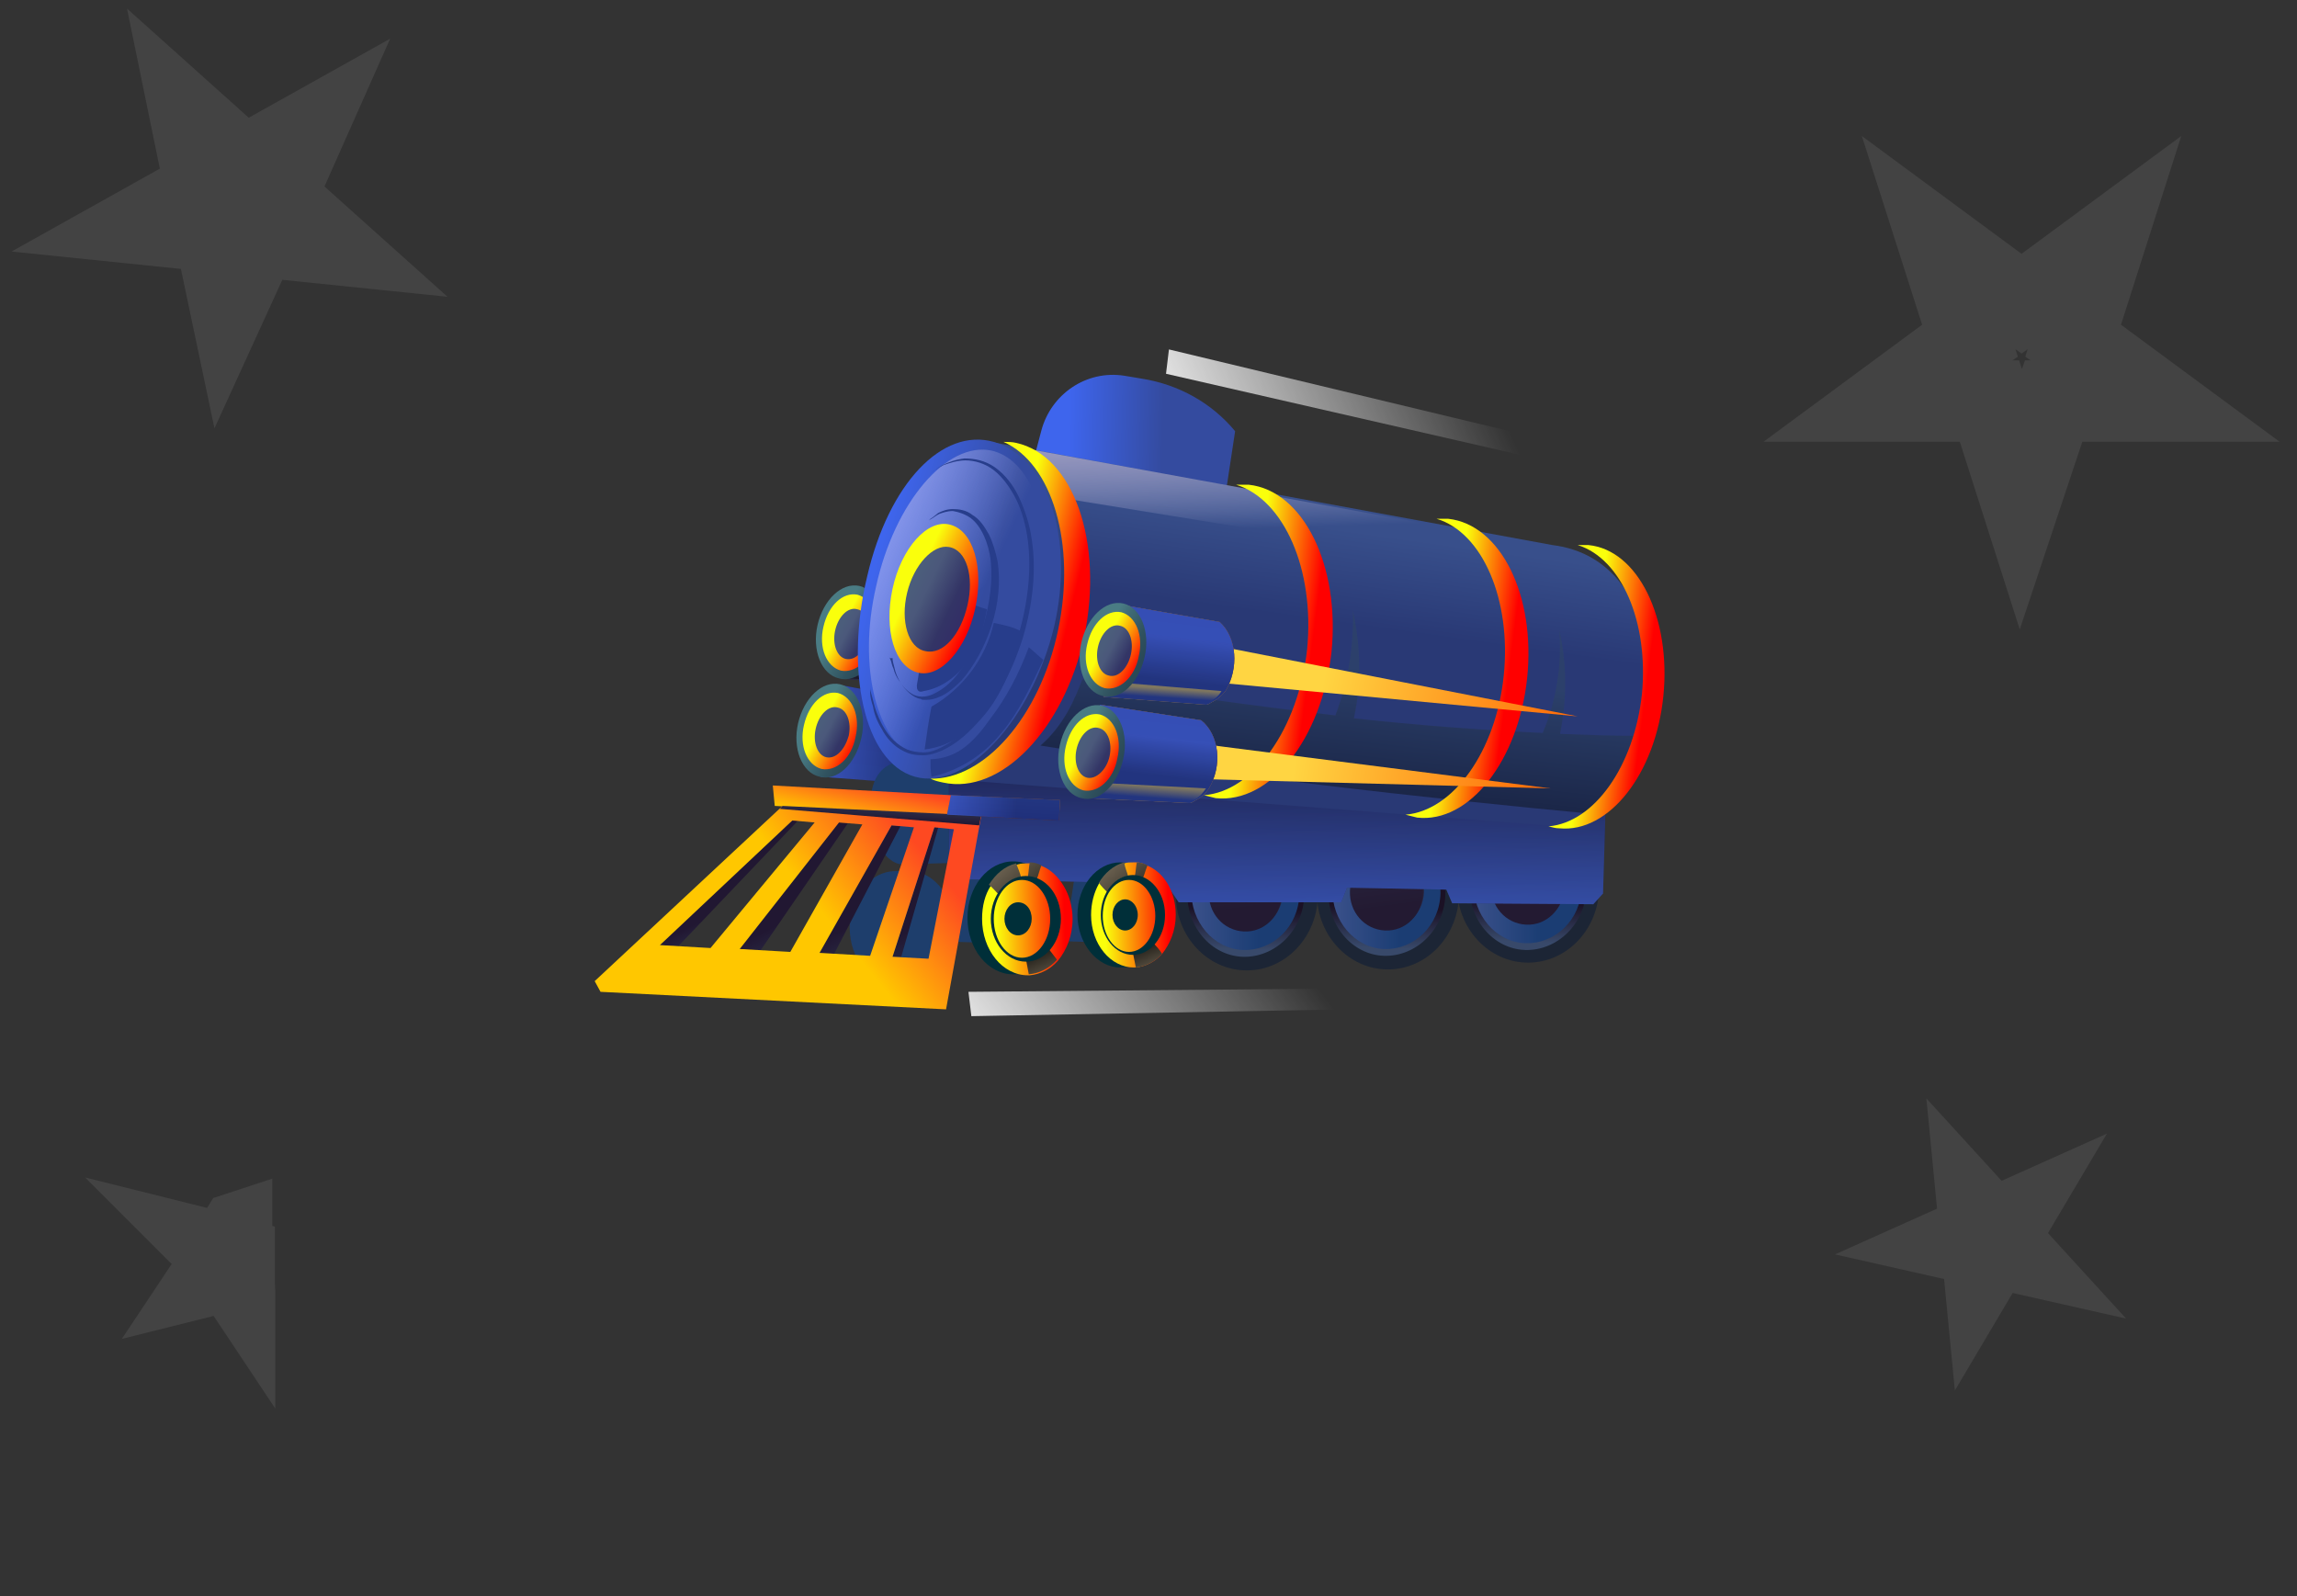 <svg xmlns="http://www.w3.org/2000/svg" xmlns:xlink="http://www.w3.org/1999/xlink" version="1.1" id="Слой_1" x="0px" y="0px" viewBox="0 0 236 164" style="enable-background:new 0 0 236 164;" xml:space="preserve">
<rect x="0" y="0" width="236" height="164" fill="#333333" stroke="none"/>
<style type="text/css">
	.st0{clip-path:url(#SVGID_00000130628051939441849810000010791200055895058872_);}
	.st1{opacity:0.9;}
	.st2{fill:#1A2435;}
	.st3{fill:url(#SVGID_00000136412580338394080770000015305645961117276560_);}
	.st4{fill:url(#SVGID_00000016777806810153273660000009760241537379289507_);}
	.st5{fill:url(#SVGID_00000065760822597102055420000008181072950709763760_);}
	.st6{fill:url(#SVGID_00000172435018311917969270000005453555659637921466_);}
	.st7{fill:url(#SVGID_00000038393330143318993060000011151352191424077729_);}
	.st8{fill:url(#SVGID_00000018205666130792604260000009245704263496197514_);}
	.st9{fill:url(#SVGID_00000052070980637544818990000004942660363838146724_);}
	.st10{fill:url(#SVGID_00000081613949454984034100000008683034481233193122_);}
	.st11{fill:url(#SVGID_00000034778695044311031710000016545755125410666912_);}
	.st12{fill:url(#SVGID_00000135681975986519484000000010516175955133609109_);}
	.st13{fill:url(#SVGID_00000023991333730512270150000000540399630876832648_);}
	.st14{fill:url(#SVGID_00000172437447506572780510000004668215172509208723_);}
	.st15{clip-path:url(#SVGID_00000111897138319187746530000008513536244257380789_);}
	.st16{opacity:8.000000e-02;fill:none;stroke:#FFFFFF;stroke-width:11.143;enable-background:new    ;}
	.st17{opacity:8.000000e-02;fill:none;stroke:#FFFFFF;stroke-width:6.964;enable-background:new    ;}
	.st18{opacity:8.000000e-02;fill:none;stroke:#FFFFFF;stroke-width:5.571;enable-background:new    ;}
	.st19{opacity:8.000000e-02;fill:none;stroke:#FFFFFF;stroke-width:8.357;enable-background:new    ;}
	.st20{fill:url(#SVGID_00000183928412704922521960000002678087215992833934_);}
	.st21{fill:url(#SVGID_00000079453614620773554080000004357204543549471367_);fill-opacity:0.7;}
	.st22{fill:url(#SVGID_00000134225628758052773440000001108445167930660785_);}
	.st23{fill:url(#SVGID_00000024712947811546181770000014500492859067404161_);fill-opacity:0.7;}
	
		.st24{opacity:0.5;fill:url(#SVGID_00000072961781351933823520000006399673067148658871_);fill-opacity:0.7;enable-background:new    ;}
	.st25{fill:#1E3E6C;}
	.st26{fill:url(#SVGID_00000104694702152486727350000006271317946863393163_);}
	.st27{fill:url(#SVGID_00000042008874643952571660000001535058051864575624_);}
	.st28{fill:url(#SVGID_00000021079587638364120850000007205121626315518601_);fill-opacity:0.9;}
	.st29{fill:url(#SVGID_00000163758254860523422330000002480569440172357039_);}
	.st30{fill:url(#SVGID_00000074430650468765116880000008779547805233191078_);}
	.st31{fill:url(#SVGID_00000114036708714590825210000016882078608325433776_);fill-opacity:0.9;}
	.st32{fill-rule:evenodd;clip-rule:evenodd;fill:url(#SVGID_00000071558233255320224200000010025124334742352546_);}
	
		.st33{fill-rule:evenodd;clip-rule:evenodd;fill:url(#SVGID_00000085211665120926015290000006261769070530000287_);fill-opacity:0.6;}
	.st34{fill:url(#SVGID_00000005968614147735440170000018405809366811911079_);}
	.st35{fill:url(#SVGID_00000139984839654587154660000014629887064167077520_);}
	.st36{opacity:0.7;fill:url(#SVGID_00000048474524956636148490000010497796667394369466_);enable-background:new    ;}
	.st37{opacity:0.5;fill:url(#SVGID_00000088844103278215222750000013946068720634162343_);enable-background:new    ;}
	.st38{fill:url(#SVGID_00000004530805751665101800000008951774101470104712_);}
	.st39{fill:url(#SVGID_00000076584715622902122910000002376867013608550299_);}
	.st40{fill:#273D8B;}
	.st41{fill:url(#SVGID_00000008855206504313857570000002837327922529021884_);}
	.st42{fill:url(#SVGID_00000049209137356152797040000003264995286792581286_);}
	.st43{fill:url(#SVGID_00000077299949398562855820000005584038306631077541_);}
	.st44{fill:#002F39;}
	.st45{fill:url(#SVGID_00000044164837594923837680000007890583298647598734_);}
	.st46{fill:url(#SVGID_00000057850227694269061520000001910318760082413498_);}
	.st47{fill:url(#SVGID_00000101081926431622078470000016423251284330798771_);}
	.st48{fill:url(#SVGID_00000004543354781232809680000013298672928179274631_);}
	.st49{fill:url(#SVGID_00000056402951863462456620000012753061538480684733_);}
	.st50{fill:url(#SVGID_00000029028028108225653240000004133927579399695768_);}
	.st51{fill:url(#SVGID_00000060028845233820015530000016902508874947599243_);}
	.st52{fill:url(#SVGID_00000010274112426376965350000012219239427617207963_);}
	.st53{fill:url(#SVGID_00000049937884879906886470000014103913082409906072_);}
	.st54{fill:url(#SVGID_00000127033859496512015110000006400176557982625197_);}
	.st55{fill:url(#SVGID_00000017478906466963166810000007916481096575491979_);}
	.st56{fill:url(#SVGID_00000029016527278287609160000004016126327623617946_);}
	.st57{fill:url(#SVGID_00000165227783595482982610000012000011289472263303_);}
	.st58{fill:url(#SVGID_00000156576360675362209920000013795946137173684640_);}
	.st59{fill:url(#SVGID_00000083052850256466863750000000130111995668845703_);}
	.st60{fill:url(#SVGID_00000150073583299843382960000004193760961875302839_);}
	.st61{fill:url(#SVGID_00000052063701846734117240000006851695639604949129_);fill-opacity:0.7;}
	.st62{fill:url(#SVGID_00000116233001179514183960000008667036033270149532_);fill-opacity:0.7;}
	.st63{fill:url(#SVGID_00000168824658966061064690000008064489732501230725_);}
	.st64{fill:url(#SVGID_00000060020389951422971990000012092547282877584777_);}
	.st65{fill:url(#SVGID_00000015322670376369026650000010563780211215671212_);fill-opacity:0.7;}
	.st66{fill:url(#SVGID_00000053533817220873991700000016072747671857896841_);fill-opacity:0.7;}
	.st67{fill:url(#SVGID_00000074435532776350472420000004349677267152879283_);}
	.st68{fill:url(#SVGID_00000174564845599825085030000001041928251563787182_);}
	.st69{fill:url(#SVGID_00000156545329147479342580000016982951354612046246_);}
	.st70{fill:url(#SVGID_00000163033660160502755120000015656050384185012411_);}
	.st71{fill:url(#SVGID_00000129890366569586596080000015545601776283620799_);}
	.st72{fill:url(#SVGID_00000053526462338117506580000002437942637137414587_);}
	.st73{fill:url(#SVGID_00000147907442101907841840000004931759933693521083_);}
	.st74{fill:url(#SVGID_00000127725630493512498920000009548108231892335748_);}
	.st75{fill:url(#SVGID_00000139290814510712849340000000982505939516719014_);}
	.st76{fill:url(#SVGID_00000151527900455014891140000016619715110918581180_);fill-opacity:0.7;}
	.st77{fill:none;}
	.st78{fill:url(#SVGID_00000031927169557826170710000004700845534914703012_);}
	.st79{fill:url(#SVGID_00000044890087673545806870000015474354853377363095_);fill-opacity:0.9;}
	.st80{fill:url(#SVGID_00000058557445494361678400000014034224126990745496_);}
	.st81{fill:url(#SVGID_00000108997086266647362490000017146858741218733241_);}
	.st82{fill:url(#SVGID_00000044900597046582564830000005655067639307729072_);fill-opacity:0.9;}
	.st83{fill:url(#SVGID_00000006703441076846840120000010884353310063425180_);}
	.st84{fill:url(#SVGID_00000127748947046201168020000001915219434686604469_);}
	.st85{fill:url(#SVGID_00000077293248716260912770000013733643976665252777_);fill-opacity:0.9;}
</style>
<g>
	<g>
		<g>
			<defs>
				<path id="SVGID_1_" d="M6.8,0h222.4c3.3,0,6,2.7,6,6v152c0,3.3-2.7,6-6,6H6.8c-3.3,0-6-2.7-6-6V6C0.8,2.7,3.5,0,6.8,0z"/>
			</defs>
			<clipPath id="SVGID_00000029725988284464757150000010257866879679958443_">
				<use xlink:href="#SVGID_1_" style="overflow:visible;"/>
			</clipPath>
			<g style="clip-path:url(#SVGID_00000029725988284464757150000010257866879679958443_);">
				<g class="st1">
					<ellipse class="st2" cx="157" cy="91.1" rx="7.3" ry="7.8"/>
					
						<ellipse transform="matrix(4.167468e-02 -0.999 0.999 4.167468e-02 59.456 244.09)" class="st2" cx="157" cy="91.1" rx="7.6" ry="7"/>
					
						<ellipse transform="matrix(4.166984e-02 -0.999 0.999 4.166984e-02 59.556 244.009)" class="st2" cx="157" cy="91" rx="6.5" ry="6"/>
					
						<linearGradient id="SVGID_00000110434048775624534920000010017404161623834517_" gradientUnits="userSpaceOnUse" x1="538.211" y1="-6788.583" x2="538.211" y2="-6775.565" gradientTransform="matrix(0.999 4.166657e-02 4.166657e-02 -0.999 -98.136 -6707.455)">
						<stop offset="0" style="stop-color:#384B70"/>
						<stop offset="0.323" style="stop-color:#180D23"/>
					</linearGradient>
					<path style="fill:url(#SVGID_00000110434048775624534920000010017404161623834517_);" d="M157.3,84.5c3.3,0.1,5.9,3.2,5.7,6.8       c-0.1,3.6-3,6.4-6.3,6.3s-5.9-3.2-5.7-6.8C151.2,87.1,154,84.3,157.3,84.5z"/>
					
						<linearGradient id="SVGID_00000074399666397049199020000006990332013388083083_" gradientUnits="userSpaceOnUse" x1="151.385" y1="-3730.446" x2="162.491" y2="-3730.446" gradientTransform="matrix(1 0 0 -1 0 -3639.496)">
						<stop offset="0" style="stop-color:#3B5494"/>
						<stop offset="0.625" style="stop-color:#183E7A"/>
					</linearGradient>
					<path style="fill:url(#SVGID_00000074399666397049199020000006990332013388083083_);" d="M162.5,91.2c-0.1,3.3-2.7,5.8-5.8,5.7       c-3-0.1-5.4-2.9-5.3-6.2c0.1-3.3,2.7-5.8,5.7-5.7C160.3,85.2,162.6,88,162.5,91.2L162.5,91.2z"/>
					
						<linearGradient id="SVGID_00000117659937517379762220000002623242458866710162_" gradientUnits="userSpaceOnUse" x1="537.2" y1="-6780.815" x2="542.123" y2="-6786.725" gradientTransform="matrix(0.999 4.166657e-02 4.166657e-02 -0.999 -98.134 -6707.455)">
						<stop offset="0" style="stop-color:#211732"/>
						<stop offset="1" style="stop-color:#2A2A45"/>
					</linearGradient>
					<path style="fill:url(#SVGID_00000117659937517379762220000002623242458866710162_);" d="M157.2,87c2.1,0.1,3.7,1.9,3.6,4.1       s-1.9,3.9-3.9,3.8c-2.1-0.1-3.7-1.9-3.6-4.1C153.3,88.7,155.1,87,157.2,87L157.2,87z"/>
					
						<linearGradient id="SVGID_00000166664835422694987620000000861904989409714857_" gradientUnits="userSpaceOnUse" x1="157.153" y1="-3732.07" x2="156.162" y2="-3724.627" gradientTransform="matrix(1 0 0 -1 0 -3639.496)">
						<stop offset="0" style="stop-color:#211732"/>
						<stop offset="1" style="stop-color:#2A2A45"/>
					</linearGradient>
					<path style="fill:url(#SVGID_00000166664835422694987620000000861904989409714857_);" d="M160.7,91.2c-0.1,2.2-1.8,3.9-3.9,3.8       s-3.7-1.9-3.6-4.1c0.1-2.2,1.8-3.9,3.9-3.8C159.2,87.2,160.8,89,160.7,91.2L160.7,91.2z"/>
				</g>
				<g class="st1">
					<ellipse class="st2" cx="142.6" cy="91.8" rx="7.3" ry="7.8"/>
					
						<ellipse transform="matrix(4.167468e-02 -0.999 0.999 4.167468e-02 45.009 230.333)" class="st2" cx="142.6" cy="91.7" rx="7.6" ry="7"/>
					
						<ellipse transform="matrix(4.166984e-02 -0.999 0.999 4.166984e-02 45.109 230.251)" class="st2" cx="142.6" cy="91.6" rx="6.5" ry="6"/>
					
						<linearGradient id="SVGID_00000119840738358338749800000008146416679662832788_" gradientUnits="userSpaceOnUse" x1="523.748" y1="-6789.808" x2="523.748" y2="-6776.789" gradientTransform="matrix(0.999 4.166657e-02 4.166657e-02 -0.999 -98.136 -6707.455)">
						<stop offset="0" style="stop-color:#384B70"/>
						<stop offset="0.323" style="stop-color:#180D23"/>
					</linearGradient>
					<path style="fill:url(#SVGID_00000119840738358338749800000008146416679662832788_);" d="M142.8,85.1c3.3,0.1,5.9,3.2,5.7,6.8       c-0.1,3.6-3,6.4-6.3,6.3s-5.9-3.2-5.7-6.8C136.7,87.7,139.5,84.9,142.8,85.1z"/>
					
						<linearGradient id="SVGID_00000090979613549634909170000013843027000265457069_" gradientUnits="userSpaceOnUse" x1="136.912" y1="-3731.046" x2="148.019" y2="-3731.046" gradientTransform="matrix(1 0 0 -1 0 -3639.496)">
						<stop offset="0" style="stop-color:#3B5494"/>
						<stop offset="0.625" style="stop-color:#183E7A"/>
					</linearGradient>
					<path style="fill:url(#SVGID_00000090979613549634909170000013843027000265457069_);" d="M148,91.8c-0.1,3.3-2.7,5.8-5.8,5.7       c-3-0.1-5.4-2.9-5.3-6.2c0.1-3.3,2.7-5.8,5.7-5.7C145.8,85.8,148.1,88.6,148,91.8L148,91.8z"/>
					
						<linearGradient id="SVGID_00000056386796462555404100000000964931931283588497_" gradientUnits="userSpaceOnUse" x1="522.759" y1="-6782.044" x2="527.682" y2="-6787.956" gradientTransform="matrix(0.999 4.166657e-02 4.166657e-02 -0.999 -98.134 -6707.455)">
						<stop offset="0" style="stop-color:#211732"/>
						<stop offset="1" style="stop-color:#2A2A45"/>
					</linearGradient>
					<path style="fill:url(#SVGID_00000056386796462555404100000000964931931283588497_);" d="M142.7,87.6c2.1,0.1,3.7,1.9,3.6,4.1       s-1.9,3.9-3.9,3.8c-2.1-0.1-3.7-1.9-3.6-4.1C138.8,89.3,140.6,87.6,142.7,87.6L142.7,87.6z"/>
					
						<linearGradient id="SVGID_00000124141733126883963030000002724418099445349779_" gradientUnits="userSpaceOnUse" x1="142.656" y1="-3732.695" x2="141.665" y2="-3725.252" gradientTransform="matrix(1 0 0 -1 0 -3639.496)">
						<stop offset="0" style="stop-color:#211732"/>
						<stop offset="1" style="stop-color:#2A2A45"/>
					</linearGradient>
					<path style="fill:url(#SVGID_00000124141733126883963030000002724418099445349779_);" d="M146.2,91.8c-0.1,2.2-1.8,3.9-3.9,3.8       s-3.7-1.9-3.6-4.1c0.1-2.2,1.8-3.9,3.9-3.8C144.7,87.8,146.3,89.6,146.2,91.8L146.2,91.8z"/>
				</g>
				<g class="st1">
					<ellipse class="st2" cx="128.1" cy="91.9" rx="7.3" ry="7.8"/>
					
						<ellipse transform="matrix(4.167620e-02 -0.999 0.999 4.167620e-02 30.953 215.918)" class="st2" cx="128" cy="91.8" rx="7.6" ry="7"/>
					
						<ellipse transform="matrix(4.166984e-02 -0.999 0.999 4.166984e-02 31.053 215.837)" class="st2" cx="128" cy="91.7" rx="6.5" ry="6"/>
					
						<linearGradient id="SVGID_00000097477114151554464050000012471812047407018912_" gradientUnits="userSpaceOnUse" x1="509.264" y1="-6790.544" x2="509.264" y2="-6777.525" gradientTransform="matrix(0.999 4.166657e-02 4.166657e-02 -0.999 -98.136 -6707.455)">
						<stop offset="0" style="stop-color:#384B70"/>
						<stop offset="0.323" style="stop-color:#180D23"/>
					</linearGradient>
					<path style="fill:url(#SVGID_00000097477114151554464050000012471812047407018912_);" d="M128.3,85.2c3.3,0.1,5.9,3.2,5.7,6.8       c-0.1,3.6-3,6.4-6.3,6.3s-5.9-3.2-5.7-6.8C122.2,87.8,125,85,128.3,85.2z"/>
					
						<linearGradient id="SVGID_00000170980590876937321180000017740119786708467074_" gradientUnits="userSpaceOnUse" x1="122.397" y1="-3731.146" x2="133.503" y2="-3731.146" gradientTransform="matrix(1 0 0 -1 0 -3639.496)">
						<stop offset="0" style="stop-color:#3B5494"/>
						<stop offset="0.625" style="stop-color:#183E7A"/>
					</linearGradient>
					<path style="fill:url(#SVGID_00000170980590876937321180000017740119786708467074_);" d="M133.5,91.9c-0.1,3.3-2.7,5.8-5.8,5.7       c-3-0.1-5.4-2.9-5.3-6.2s2.7-5.8,5.7-5.7C131.3,85.9,133.6,88.7,133.5,91.9L133.5,91.9z"/>
					
						<linearGradient id="SVGID_00000158724523392598359770000007049337219816649635_" gradientUnits="userSpaceOnUse" x1="508.287" y1="-6782.763" x2="513.21" y2="-6788.674" gradientTransform="matrix(0.999 4.166657e-02 4.166657e-02 -0.999 -98.134 -6707.455)">
						<stop offset="0" style="stop-color:#211732"/>
						<stop offset="1" style="stop-color:#2A2A45"/>
					</linearGradient>
					<path style="fill:url(#SVGID_00000158724523392598359770000007049337219816649635_);" d="M128.2,87.7c2.1,0.1,3.7,1.9,3.6,4.1       s-1.9,3.9-3.9,3.8c-2.1-0.1-3.7-1.9-3.6-4.1C124.3,89.4,126.1,87.7,128.2,87.7L128.2,87.7z"/>
					
						<linearGradient id="SVGID_00000086688288009604633700000012428794589091876511_" gradientUnits="userSpaceOnUse" x1="128.16" y1="-3732.825" x2="127.169" y2="-3725.382" gradientTransform="matrix(1 0 0 -1 0 -3639.496)">
						<stop offset="0" style="stop-color:#211732"/>
						<stop offset="1" style="stop-color:#2A2A45"/>
					</linearGradient>
					<path style="fill:url(#SVGID_00000086688288009604633700000012428794589091876511_);" d="M131.7,91.9c-0.1,2.2-1.8,3.9-3.9,3.8       s-3.7-1.9-3.6-4.1s1.8-3.9,3.9-3.8C130.2,87.9,131.8,89.7,131.7,91.9L131.7,91.9z"/>
				</g>
				<g>
					<g>
						<g>
							<defs>
								<rect id="SVGID_00000144319048066088241180000016484827694036129694_" x="0.8" y="0" width="234" height="164.8"/>
							</defs>
							<clipPath id="SVGID_00000012431145952289914590000015325928309237261998_">
								<use xlink:href="#SVGID_00000144319048066088241180000016484827694036129694_" style="overflow:visible;"/>
							</clipPath>
							<g style="clip-path:url(#SVGID_00000012431145952289914590000015325928309237261998_);">
								<path class="st16" d="M21.9,16.3l2.9,2.6l3.4-1.9l-1.6,3.6l2.9,2.6l-3.9-0.4L24,26.3l-0.8-3.8l-3.9-0.4l3.4-1.9L21.9,16.3z"/>
								<path class="st17" d="M24.5,125.9v0.4l0.1,2.4l2.4,0.6l0.4,0.1l-0.4,0.1l-2.3,0.9l0.1,2.4v0.4l-0.2-0.3l-1.5-1.9l-2.3,0.9          l-0.4,0.1l0.2-0.3l1.3-2.1l-1.5-1.9l-0.3-0.3l0.4,0.1l2.4,0.6l1.3-2.1L24.5,125.9z"/>
								<path class="st18" d="M210.4,130.8l-3.1-0.7l-1.9-0.4l-1,1.7l-1.6,2.7l-0.3-3.1l-0.2-1.9l-1.9-0.4l-3.1-0.7l2.9-1.3l1.8-0.8          l-0.2-1.9l-0.3-3.1l2.1,2.3l1.3,1.5l1.8-0.8l2.9-1.3l-1.6,2.7l-1,1.7l1.3,1.5L210.4,130.8z"/>
								<path class="st19" d="M207.6,51.2l-2.3-7.2l-0.9-2.8h-2.9h-7.6l6.1-4.5l2.4-1.7l-0.9-2.8l-2.3-7.2l6.1,4.5l2.4,1.7l2.4-1.7          l6.1-4.5l-2.3,7.2L213,35l2.4,1.7l6.1,4.5h-7.6H211l-1,2.8L207.6,51.2z"/>
							</g>
						</g>
					</g>
				</g>
				
					<linearGradient id="SVGID_00000040565042195855904370000012400264227794558095_" gradientUnits="userSpaceOnUse" x1="91.923" y1="-3710.542" x2="90.719" y2="-3720.139" gradientTransform="matrix(1 0 0 -1 0 -3639.496)">
					<stop offset="0" style="stop-color:#211732"/>
					<stop offset="1" style="stop-color:#2A2A45"/>
				</linearGradient>
				<path style="fill:url(#SVGID_00000040565042195855904370000012400264227794558095_);" d="M96.2,72.2l-10.3-1.9l-1.6,9.5      l10.5,0.8c0.2,0,0.3-0.1,0.5-0.2c0.6-0.3,1.1-0.7,1.5-1.2C98.3,77,98.1,73.7,96.2,72.2z"/>
				
					<linearGradient id="SVGID_00000057143615824492192190000003042737679899294620_" gradientUnits="userSpaceOnUse" x1="85.266" y1="-3714.567" x2="97.228" y2="-3716.068" gradientTransform="matrix(1 0 0 -1 0 -3639.496)">
					<stop offset="0" style="stop-color:#3E65ED"/>
					<stop offset="0.625" style="stop-color:#203B9A"/>
				</linearGradient>
				<path style="fill:url(#SVGID_00000057143615824492192190000003042737679899294620_);fill-opacity:0.7;" d="M96.2,72.2l-10.3-1.9      l-1.6,9.5l10.5,0.8c0.2,0,0.3-0.1,0.5-0.2c0.6-0.3,1.1-0.7,1.5-1.2C98.3,77,98.1,73.7,96.2,72.2z"/>
				
					<linearGradient id="SVGID_00000085972075799423502180000007348313170691428543_" gradientUnits="userSpaceOnUse" x1="94.689" y1="-3700.547" x2="93.485" y2="-3710.144" gradientTransform="matrix(1 0 0 -1 0 -3639.496)">
					<stop offset="0" style="stop-color:#211732"/>
					<stop offset="1" style="stop-color:#2A2A45"/>
				</linearGradient>
				<path style="fill:url(#SVGID_00000085972075799423502180000007348313170691428543_);" d="M99,62.2l-10.3-1.9l-1.6,9.5l10.5,0.8      c0.2,0,0.3-0.1,0.5-0.2c0.6-0.3,1.1-0.7,1.5-1.2C101,67,100.8,63.7,99,62.2L99,62.2z"/>
				
					<linearGradient id="SVGID_00000102545551543779596350000000699583843278464171_" gradientUnits="userSpaceOnUse" x1="95.625" y1="-3703.028" x2="94.401" y2="-3707.381" gradientTransform="matrix(1 0 0 -1 0 -3639.496)">
					<stop offset="0" style="stop-color:#FFD233"/>
					<stop offset="0.651" style="stop-color:#000000"/>
				</linearGradient>
				<path style="fill:url(#SVGID_00000102545551543779596350000000699583843278464171_);fill-opacity:0.7;" d="M91.6,67      c0.7-1.9,0.5-4.1-0.5-5.8c0.4,0.4,0.8,0.9,0.9,1.5l6.7,1.2c0.1-0.4,0-0.8-0.2-1.2c0.7,1,1.1,2.2,1.2,3.4s-0.2,2.5-0.8,3.5      c0.5-1.2,0.6-2.6,0.5-3.9l-7-1.2C92.4,65.3,92,66.3,91.6,67z"/>
				
					<linearGradient id="SVGID_00000085214517010152918060000002202521027445143981_" gradientUnits="userSpaceOnUse" x1="93.325" y1="-3708.474" x2="93.136" y2="-3709.669" gradientTransform="matrix(1 0 0 -1 0 -3639.496)">
					<stop offset="0" style="stop-color:#FFD233"/>
					<stop offset="0.651" style="stop-color:#000000"/>
				</linearGradient>
				
					<path style="opacity:0.5;fill:url(#SVGID_00000085214517010152918060000002202521027445143981_);fill-opacity:0.7;enable-background:new    ;" d="      M99.2,69.2c0.1,0-9.6-0.8-9.6-0.8c-0.5,0.6-1.3,1.1-2.3,1.3l10.3,0.7C98.4,70.2,98.9,69.8,99.2,69.2z"/>
				<path class="st25" d="M105.9,80c-0.3-0.6-0.8-1.2-1.5-1.5c-0.2-0.1-0.3-0.2-0.5-0.2H92.4c-0.7,0-2.6,0.6-2.9,3.4v0.9      c-0.3,0.3-0.6,0.5-0.9,0.8c0.3,0.4,0.6,0.8,0.9,1.1l0.1,0.1c0.6,3.6,2.6,4.3,3.2,4.2l10.7-0.3C105.7,87,107.2,82.7,105.9,80z"/>
				<path class="st25" d="M94.9,89.8c-0.4-0.2-0.8-0.3-1.2-0.3c-0.1,0-0.2,0-0.3,0c-0.2,0-1.1,0-1.4,0c-2.6,0-4.7,2.6-4.7,5.8      s2.1,5.8,4.7,5.8h1.4h0.2c1.1-0.1,2.1-0.6,2.9-1.5c0.9-1.1,1.5-2.6,1.5-4.3C98,92.7,96.7,90.6,94.9,89.8z"/>
				<g>
					
						<linearGradient id="SVGID_00000147216173008686308880000006984059580300676785_" gradientUnits="userSpaceOnUse" x1="-562.08" y1="1121.995" x2="-558.294" y2="1121.006" gradientTransform="matrix(1.305 0.291 0.267 -1.193 519.724 1566.753)">
						<stop offset="0" style="stop-color:#4A7C84"/>
						<stop offset="0.21" style="stop-color:#406C76"/>
						<stop offset="0.63" style="stop-color:#30525F"/>
						<stop offset="0.88" style="stop-color:#2A4957"/>
					</linearGradient>
					<path style="fill:url(#SVGID_00000147216173008686308880000006984059580300676785_);" d="M90.5,65.7c0.6-2.6-0.4-5.1-2.2-5.5       s-3.7,1.4-4.3,4c-0.6,2.6,0.4,5.1,2.2,5.5C88,70.2,89.9,68.4,90.5,65.7z"/>
					
						<linearGradient id="SVGID_00000032637802265794193180000012012123128813920642_" gradientUnits="userSpaceOnUse" x1="-561.78" y1="1121.879" x2="-558.674" y2="1121.067" gradientTransform="matrix(1.305 0.291 0.267 -1.193 519.724 1566.753)">
						<stop offset="0" style="stop-color:#FAFF0C"/>
						<stop offset="1" style="stop-color:#FF0000"/>
					</linearGradient>
					<path style="fill:url(#SVGID_00000032637802265794193180000012012123128813920642_);" d="M89.9,65.6c0.5-2.1-0.3-4.1-1.8-4.5       c-1.5-0.3-3,1.1-3.5,3.3c-0.5,2.1,0.3,4.1,1.8,4.5C87.9,69.2,89.5,67.8,89.9,65.6z"/>
					
						<linearGradient id="SVGID_00000092416819094500135460000002540426600024333720_" gradientUnits="userSpaceOnUse" x1="-561.198" y1="1121.763" x2="-559.175" y2="1121.234" gradientTransform="matrix(1.305 0.291 0.267 -1.193 519.724 1566.753)">
						<stop offset="1.379168e-02" style="stop-color:#374C87"/>
						<stop offset="0.623" style="stop-color:#1D3071"/>
					</linearGradient>
					<path style="fill:url(#SVGID_00000092416819094500135460000002540426600024333720_);fill-opacity:0.9;" d="M89.2,65.5       c0.3-1.4-0.2-2.7-1.1-2.9c-1-0.3-2,0.8-2.3,2.2c-0.3,1.4,0.2,2.7,1.1,2.9C87.9,67.9,88.8,66.9,89.2,65.5z"/>
				</g>
				<g>
					
						<linearGradient id="SVGID_00000010990012713522281990000007636195193511299232_" gradientUnits="userSpaceOnUse" x1="-561.913" y1="1113.58" x2="-558.126" y2="1112.591" gradientTransform="matrix(1.305 0.291 0.267 -1.193 519.724 1566.753)">
						<stop offset="0" style="stop-color:#4A7C84"/>
						<stop offset="0.21" style="stop-color:#406C76"/>
						<stop offset="0.63" style="stop-color:#30525F"/>
						<stop offset="0.88" style="stop-color:#2A4957"/>
					</linearGradient>
					<path style="fill:url(#SVGID_00000010990012713522281990000007636195193511299232_);" d="M88.5,75.8c0.6-2.6-0.4-5.1-2.2-5.5       s-3.7,1.4-4.3,4c-0.6,2.6,0.4,5.1,2.2,5.5C86,80.3,87.9,78.5,88.5,75.8z"/>
					
						<linearGradient id="SVGID_00000042722912580821979480000017453572512518984579_" gradientUnits="userSpaceOnUse" x1="-561.612" y1="1113.464" x2="-558.506" y2="1112.653" gradientTransform="matrix(1.305 0.291 0.267 -1.193 519.724 1566.753)">
						<stop offset="0" style="stop-color:#FAFF0C"/>
						<stop offset="1" style="stop-color:#FF0000"/>
					</linearGradient>
					<path style="fill:url(#SVGID_00000042722912580821979480000017453572512518984579_);" d="M87.9,75.7c0.5-2.1-0.3-4.1-1.8-4.5       c-1.5-0.3-3,1.1-3.5,3.3c-0.5,2.1,0.3,4.1,1.8,4.5C85.9,79.3,87.5,77.9,87.9,75.7z"/>
					
						<linearGradient id="SVGID_00000054250891251444498440000004119921396088239241_" gradientUnits="userSpaceOnUse" x1="-561.03" y1="1113.348" x2="-559.008" y2="1112.82" gradientTransform="matrix(1.305 0.291 0.267 -1.193 519.724 1566.753)">
						<stop offset="1.379168e-02" style="stop-color:#374C87"/>
						<stop offset="0.623" style="stop-color:#1D3071"/>
					</linearGradient>
					<path style="fill:url(#SVGID_00000054250891251444498440000004119921396088239241_);fill-opacity:0.9;" d="M87.2,75.6       c0.3-1.4-0.2-2.7-1.1-2.9c-1-0.3-2,0.8-2.3,2.2c-0.3,1.4,0.2,2.7,1.1,2.9C85.9,78,86.8,77,87.2,75.6z"/>
				</g>
				<path class="st25" d="M99,88.8h-1.5l-1.2,7.9l8.8,0.3l-0.5-3l-3.3-0.3l-0.5-5.2L99,88.8z"/>
				<path class="st25" d="M112.1,88.8h-1.5l-1.2,7.9l8.8,0.3l-0.5-3l-3.3-0.3l-0.5-5.2L112.1,88.8z"/>
				
					<linearGradient id="SVGID_00000087391025596404223110000009212780960097369220_" gradientUnits="userSpaceOnUse" x1="132.614" y1="-3744.908" x2="130.849" y2="-3716.69" gradientTransform="matrix(1 0 0 -1 0 -3639.496)">
					<stop offset="0" style="stop-color:#384B70"/>
					<stop offset="1" style="stop-color:#180D23"/>
				</linearGradient>
				<path style="fill-rule:evenodd;clip-rule:evenodd;fill:url(#SVGID_00000087391025596404223110000009212780960097369220_);" d="      M97.5,90.3V79.9l67.6-1.4l-0.4,13.3l-1,1.1l-14.5-0.1l-0.6-1.4l-10.2-0.2l-0.6,1.5h-16.7l-1.3-1.9L97.5,90.3z"/>
				
					<linearGradient id="SVGID_00000146488250376927059460000017907394346413761184_" gradientUnits="userSpaceOnUse" x1="130.803" y1="-3733.84" x2="131.553" y2="-3712.407" gradientTransform="matrix(1 0 0 -1 0 -3639.496)">
					<stop offset="0" style="stop-color:#3E65ED"/>
					<stop offset="0.625" style="stop-color:#263B84"/>
				</linearGradient>
				
					<path style="fill-rule:evenodd;clip-rule:evenodd;fill:url(#SVGID_00000146488250376927059460000017907394346413761184_);fill-opacity:0.6;" d="      M97.5,90.3V79.9l67.6-1.4l-0.4,13.3l-1,1.1l-14.5-0.1l-0.6-1.4l-10.2-0.2l-0.6,1.5h-16.7l-1.3-1.9L97.5,90.3z"/>
				
					<linearGradient id="SVGID_00000139983122983625984670000016752496844507640458_" gradientUnits="userSpaceOnUse" x1="109.438" y1="-3699.496" x2="124.909" y2="-3699.876" gradientTransform="matrix(1 0 0 -1 0 -3639.496)">
					<stop offset="0" style="stop-color:#3E65ED"/>
					<stop offset="0.625" style="stop-color:#344B9F"/>
				</linearGradient>
				<path style="fill:url(#SVGID_00000139983122983625984670000016752496844507640458_);" d="M98,78.3l23.2,3.6l5.7-37.6      c-2.4-2.9-5.8-4.8-9.6-5.4l-1.8-0.3c-3.9-0.6-7.5,1.9-8.5,5.6L98,78.3z"/>
				
					<linearGradient id="SVGID_00000036972040365503221600000005415997194121342866_" gradientUnits="userSpaceOnUse" x1="135.609" y1="-3693.549" x2="133.956" y2="-3705.311" gradientTransform="matrix(1 0 0 -1 0 -3639.496)">
					<stop offset="0" style="stop-color:#384F8B"/>
					<stop offset="0.814" style="stop-color:#293975"/>
				</linearGradient>
				<path style="fill:url(#SVGID_00000036972040365503221600000005415997194121342866_);" d="M100.7,45.2L159.5,56      c12.3,1.5,12.8,20.4,3.3,29.1l-63.4-4.9L100.7,45.2z"/>
				
					<linearGradient id="SVGID_00000062151614513003698260000010375532661226700213_" gradientUnits="userSpaceOnUse" x1="135.214" y1="-3684.779" x2="135.479" y2="-3693.614" gradientTransform="matrix(1 0 0 -1 0 -3639.496)">
					<stop offset="0" style="stop-color:#C3B8D5"/>
					<stop offset="1" style="stop-color:#EFE6FF;stop-opacity:0"/>
				</linearGradient>
				
					<path style="opacity:0.7;fill:url(#SVGID_00000062151614513003698260000010375532661226700213_);enable-background:new    ;" d="      M150.9,54.3l10.5,1.8c2.2,1.1,3.9,2.6,5.1,4.3l-12.1-2.2c-0.3-0.7-0.7-1.4-1.2-2C152.5,55.4,150.9,54.3,150.9,54.3z M154.1,57.2      c-0.4-0.6-0.4-1-1-1.4c-0.5-0.4-1-0.9-1.6-1.1c-0.3-0.1-0.7-0.2-1.1-0.2L130,50.8c0.7,0.5,1.3,1.2,1.9,1.9      c0.6,0.8,1.1,1.6,1.6,2.5l20.4,3C153.7,57.7,154.4,57.6,154.1,57.2z M133.2,53.5c-0.8-1-1.8-2.2-3-2.9l-25.8-4.7      c3,1.5,3.9,3.2,4.9,5.3l25.2,4.1C134.1,54.7,133.7,54,133.2,53.5z"/>
				
					<linearGradient id="SVGID_00000105410324699355224280000001735420890958378160_" gradientUnits="userSpaceOnUse" x1="139.099" y1="-3708.247" x2="137.234" y2="-3725.217" gradientTransform="matrix(1 0 0 -1 0 -3639.496)">
					<stop offset="0" style="stop-color:#2F4861"/>
					<stop offset="1" style="stop-color:#000000"/>
				</linearGradient>
				
					<path style="opacity:0.5;fill:url(#SVGID_00000105410324699355224280000001735420890958378160_);enable-background:new    ;" d="      M168.3,75.6c-2.7,0-5.3-0.1-8-0.2v-0.1c0.7-3.5,0.7-7.1-0.1-10.6c0.3,3.6-0.3,7.3-1.7,10.6c-6.5-0.3-12.9-0.8-19.4-1.5      c0.8-3.6,0.7-7.4-0.1-11.1c0.1,3.7-0.5,7.4-1.8,10.8c-8.4-1-17.6-2.2-26-3.7c-0.8,2.1-1.9,4.7-4.3,6.8      c19.1,3.1,38.4,5.3,57.6,7.1c2.9-3.4,4.9-7.5,5.6-11.9C169.6,73.2,169.1,74.3,168.3,75.6z"/>
				
					<linearGradient id="SVGID_00000065756007845049209330000007611819199258492848_" gradientUnits="userSpaceOnUse" x1="89.32" y1="-3699.657" x2="107.281" y2="-3704.675" gradientTransform="matrix(1 0 0 -1 0 -3639.496)">
					<stop offset="0" style="stop-color:#3E65ED"/>
					<stop offset="0.625" style="stop-color:#344B9F"/>
				</linearGradient>
				<path style="fill:url(#SVGID_00000065756007845049209330000007611819199258492848_);" d="M108.3,64.4c-2.3,9.5-9,16.9-14.3,15.4      s-7.2-11.1-4.9-20.6c2.2-9.5,7.7-15.3,13-13.8S110.5,54.9,108.3,64.4z"/>
				
					<linearGradient id="SVGID_00000085237884699721332810000005241966617013925770_" gradientUnits="userSpaceOnUse" x1="-452.992" y1="1297.049" x2="-434.342" y2="1292.178" gradientTransform="matrix(1.253 0.28 0.329 -1.471 218.987 2085.407)">
					<stop offset="0" style="stop-color:#C3B8D5"/>
					<stop offset="1" style="stop-color:#EFE6FF;stop-opacity:0"/>
				</linearGradient>
				<path style="fill:url(#SVGID_00000085237884699721332810000005241966617013925770_);" d="M98.4,62.1l9-6.3      c-0.4-5.2-2.5-8.8-5.5-9.5c-4.6-1-10,5.3-11.9,14c-1.9,8.3,0.1,16,4.3,17.6L98.4,62.1z"/>
				<g>
					<path class="st40" d="M89.4,70.7c0,0,0,0.2,0.1,0.5s0.2,0.8,0.4,1.5c0.2,0.6,0.5,1.4,1,2.2s1.2,1.6,2.3,2.1       c0.5,0.2,1.1,0.3,1.7,0.3s1.2-0.2,1.8-0.5c1.2-0.6,2.3-1.5,3.3-2.7c2-2.3,3.6-5.3,4.6-8.7s1.4-6.8,1-9.9       c-0.2-1.5-0.6-3-1.2-4.2s-1.4-2.3-2.3-3s-2-1-2.9-1s-1.7,0.3-2.3,0.5c-0.6,0.3-1,0.6-1.3,0.8s-0.4,0.3-0.4,0.3s0.1-0.1,0.4-0.3       s0.7-0.5,1.2-0.8c0.6-0.3,1.4-0.6,2.3-0.7c1,0,2.1,0.2,3.1,0.9s1.9,1.8,2.5,3.1s1.1,2.8,1.3,4.3c0.5,3.2,0.1,6.7-0.9,10.1       c-1.1,3.5-2.7,6.5-4.8,8.9c-1.1,1.2-2.2,2.1-3.5,2.7c-0.7,0.3-1.3,0.5-2,0.5s-1.3-0.1-1.9-0.4c-1.1-0.5-1.9-1.5-2.3-2.3       c-0.5-0.8-0.8-1.6-0.9-2.3c-0.2-0.6-0.3-1.1-0.3-1.5C89.4,70.8,89.4,70.7,89.4,70.7L89.4,70.7z"/>
					<path class="st40" d="M91.4,67.5c0,0,0,0.1,0.1,0.3s0.1,0.5,0.3,0.9c0.1,0.4,0.3,0.9,0.7,1.4c0.3,0.5,0.8,1,1.4,1.3       c0.7,0.3,1.5,0.2,2.2-0.2c0.8-0.4,1.5-1,2.1-1.7c1.2-1.5,2.3-3.4,2.9-5.5s0.9-4.3,0.7-6.3c-0.2-1.9-1-3.7-2.1-4.5       c-0.6-0.4-1.2-0.6-1.8-0.7c-0.6,0-1.1,0.2-1.4,0.3c-0.4,0.2-0.6,0.4-0.8,0.5s-0.3,0.2-0.3,0.2s0.1-0.1,0.2-0.2       c0.2-0.1,0.4-0.3,0.8-0.6c0.4-0.2,0.9-0.4,1.5-0.4s1.4,0.1,2,0.6c0.7,0.4,1.2,1.1,1.7,2c0.4,0.8,0.7,1.8,0.9,2.8       c0.3,2,0.1,4.3-0.6,6.5c-0.7,2.2-1.8,4.2-3.1,5.7c-0.7,0.7-1.5,1.4-2.3,1.7c-0.4,0.2-0.9,0.3-1.3,0.3c-0.1,0-0.2,0-0.3,0       s-0.2,0-0.3-0.1c-0.2,0-0.4-0.1-0.6-0.2c-0.7-0.4-1.2-1-1.5-1.5s-0.5-1-0.6-1.5c-0.1-0.4-0.2-0.7-0.2-1       C91.4,67.7,91.4,67.5,91.4,67.5L91.4,67.5z"/>
					<path class="st40" d="M94.7,67.2c-0.2,1.1-0.3,2.2-0.5,3.2c0,0.2,0,0.4,0.1,0.5c0.1,0.2,0.4,0.2,0.6,0.1       c1.9-0.3,3.5-1.6,4.6-3.1c1.1-1.6,1.6-3.5,1.9-5.3c-0.7-0.2-1.4-0.5-2.1-0.7C98.9,64.2,96.8,66.3,94.7,67.2z"/>
					<path class="st40" d="M95.7,72.6c3.2-1.8,5.6-5,6.4-8.6c1,0.2,2,0.4,2.9,0.9c-0.7,2.7-1.6,5.4-3.2,7.7S97.7,76.7,95,77       C95.2,75.6,95.4,74.1,95.7,72.6z"/>
					<path class="st40" d="M107.2,67.8c-0.5-0.4-1-0.9-1.5-1.3c-1,2.7-2.3,5.2-4,7.4c-0.7,1-1.5,2-2.5,2.8S96.9,78,95.6,78       c0,0.6,0,1.2,0.1,1.8c2.8-0.6,5.3-2.2,7.1-4.4C104.7,73.2,106,70.3,107.2,67.8z"/>
				</g>
				
					<linearGradient id="SVGID_00000032632647568832820640000009032111646594939835_" gradientUnits="userSpaceOnUse" x1="90.456" y1="-3722.825" x2="90.407" y2="-3723.805" gradientTransform="matrix(1 0 0 -1 0 -3639.496)">
					<stop offset="0" style="stop-color:#C5723B"/>
					<stop offset="0.542" style="stop-color:#F58B28"/>
					<stop offset="1" style="stop-color:#A84831"/>
					<stop offset="1" style="stop-color:#874636"/>
				</linearGradient>
				<path style="fill:url(#SVGID_00000032632647568832820640000009032111646594939835_);" d="M80.4,82.8l20.4,1l-0.2,1l-20.5-1.7      L80.4,82.8z"/>
				
					<linearGradient id="SVGID_00000040540148785104407490000003619913148762738876_" gradientUnits="userSpaceOnUse" x1="103.153" y1="-3721.428" x2="103.05" y2="-3723.494" gradientTransform="matrix(1 0 0 -1 0 -3639.496)">
					<stop offset="0" style="stop-color:#C5723B"/>
					<stop offset="0.542" style="stop-color:#F58B28"/>
					<stop offset="1" style="stop-color:#A84831"/>
					<stop offset="1" style="stop-color:#874636"/>
				</linearGradient>
				<path style="fill:url(#SVGID_00000040540148785104407490000003619913148762738876_);" d="M97.7,81.7l-0.4,2l11.5,0.6l0.1-2.1      L97.7,81.7z"/>
				
					<linearGradient id="SVGID_00000041284337637185218400000015705970325757540281_" gradientUnits="userSpaceOnUse" x1="103.049" y1="-3723.519" x2="103.154" y2="-3721.425" gradientTransform="matrix(1 0 0 -1 0 -3639.496)">
					<stop offset="0" style="stop-color:#211732"/>
					<stop offset="1" style="stop-color:#2A2A45"/>
				</linearGradient>
				<path style="fill:url(#SVGID_00000041284337637185218400000015705970325757540281_);" d="M97.7,81.7l-0.4,2l11.5,0.6l0.1-2.1      L97.7,81.7z"/>
				<path class="st44" d="M104.1,100.1c2.6,0,4.7-2.6,4.7-5.8s-2.1-5.8-4.7-5.8s-4.7,2.6-4.7,5.8S101.5,100.1,104.1,100.1z"/>
				
					<linearGradient id="SVGID_00000147205759107684193620000001916751693411448485_" gradientUnits="userSpaceOnUse" x1="102.371" y1="-3734.025" x2="109.383" y2="-3733.854" gradientTransform="matrix(1 0 0 -1 0 -3639.496)">
					<stop offset="0" style="stop-color:#FAFF0C"/>
					<stop offset="1" style="stop-color:#FF0000"/>
				</linearGradient>
				<path style="fill:url(#SVGID_00000147205759107684193620000001916751693411448485_);" d="M110.2,94.4c0,1.7-0.6,3.2-1.5,4.3      c-0.8,0.9-1.8,1.4-2.9,1.5c-0.1,0-0.2,0-0.2,0c-2.6,0-4.7-2.6-4.7-5.8c0-1.3,0.3-2.5,0.9-3.4c0.7-1.1,1.6-1.9,2.8-2.2      c0.3-0.1,0.7-0.1,1-0.1h0.3c0.4,0,0.8,0.1,1.2,0.3C108.8,89.7,110.2,91.9,110.2,94.4z"/>
				
					<linearGradient id="SVGID_00000055669914020277789300000013482930549703903906_" gradientUnits="userSpaceOnUse" x1="98.63" y1="-3724.337" x2="107.636" y2="-3734.557" gradientTransform="matrix(1 0 0 -1 0 -3639.496)">
					<stop offset="0" style="stop-color:#A8997E"/>
					<stop offset="0.12" style="stop-color:#9C8E75"/>
					<stop offset="0.33" style="stop-color:#7E725E"/>
					<stop offset="0.62" style="stop-color:#4C4539"/>
					<stop offset="0.96" style="stop-color:#090806"/>
					<stop offset="1" style="stop-color:#000000"/>
				</linearGradient>
				<path style="fill:url(#SVGID_00000055669914020277789300000013482930549703903906_);" d="M104.9,90.1c-1,0.1-1.8,1-2.3,1.8      c-0.3-0.3-0.6-0.7-1-1c0.7-1.1,1.6-1.9,2.8-2.2C104.6,89.2,104.8,89.7,104.9,90.1z"/>
				
					<linearGradient id="SVGID_00000182491530669702899450000009737572027054176189_" gradientUnits="userSpaceOnUse" x1="100.636" y1="-3722.568" x2="109.642" y2="-3732.789" gradientTransform="matrix(1 0 0 -1 0 -3639.496)">
					<stop offset="0" style="stop-color:#A8997E"/>
					<stop offset="0.12" style="stop-color:#9C8E75"/>
					<stop offset="0.33" style="stop-color:#7E725E"/>
					<stop offset="0.62" style="stop-color:#4C4539"/>
					<stop offset="0.96" style="stop-color:#090806"/>
					<stop offset="1" style="stop-color:#000000"/>
				</linearGradient>
				<path style="fill:url(#SVGID_00000182491530669702899450000009737572027054176189_);" d="M107,88.9c-0.2,0.5-0.3,1-0.5,1.5      c-0.3-0.1-0.6-0.2-0.9-0.3c0.1-0.5,0.1-1,0.2-1.5C106.2,88.6,106.6,88.7,107,88.9z"/>
				
					<linearGradient id="SVGID_00000128452234085728807790000003252567052512478353_" gradientUnits="userSpaceOnUse" x1="109.422" y1="-3744.249" x2="105.947" y2="-3735.986" gradientTransform="matrix(1 0 0 -1 0 -3639.496)">
					<stop offset="0" style="stop-color:#A8997E"/>
					<stop offset="0.12" style="stop-color:#9C8E75"/>
					<stop offset="0.33" style="stop-color:#7E725E"/>
					<stop offset="0.62" style="stop-color:#4C4539"/>
					<stop offset="0.96" style="stop-color:#090806"/>
					<stop offset="1" style="stop-color:#000000"/>
				</linearGradient>
				<path style="fill:url(#SVGID_00000128452234085728807790000003252567052512478353_);" d="M108.6,98.6c-0.8,0.9-1.8,1.4-2.9,1.5      c-0.1-0.5-0.2-1.1-0.3-1.6c0.8-0.1,1.6-0.6,2.2-1.2C107.9,97.7,108.3,98.2,108.6,98.6z"/>
				<path class="st44" d="M105.4,90c-2,0-3.6,2-3.6,4.4s1.6,4.4,3.6,4.4s3.6-2,3.6-4.4C109,91.9,107.4,90,105.4,90z M105,98.4      c-1.6,0-2.9-1.8-2.9-4s1.3-4,2.9-4s2.9,1.8,2.9,4S106.6,98.4,105,98.4z"/>
				<path class="st44" d="M106,94.4c0,0.9-0.6,1.7-1.4,1.7s-1.4-0.8-1.4-1.7s0.6-1.7,1.4-1.7S106,93.4,106,94.4z"/>
				<path class="st44" d="M115.1,99.4c2.4,0,4.4-2.4,4.4-5.4s-2-5.4-4.4-5.4s-4.4,2.4-4.4,5.4C110.7,96.9,112.7,99.4,115.1,99.4z"/>
				
					<linearGradient id="SVGID_00000072258748658054549010000013059551525814072236_" gradientUnits="userSpaceOnUse" x1="113.533" y1="-3733.568" x2="120.073" y2="-3733.408" gradientTransform="matrix(1 0 0 -1 0 -3639.496)">
					<stop offset="0" style="stop-color:#FAFF0C"/>
					<stop offset="1" style="stop-color:#FF0000"/>
				</linearGradient>
				<path style="fill:url(#SVGID_00000072258748658054549010000013059551525814072236_);" d="M120.8,94c0,1.6-0.6,3-1.4,4      c-0.7,0.8-1.7,1.3-2.7,1.4c-0.1,0-0.2,0-0.2,0c-2.4,0-4.4-2.4-4.4-5.4c0-1.2,0.3-2.3,0.8-3.2c0.6-1,1.5-1.8,2.6-2.1      c0.3-0.1,0.6-0.1,0.9-0.1h0.3c0.4,0,0.8,0.1,1.1,0.3C119.6,89.6,120.8,91.6,120.8,94z"/>
				
					<linearGradient id="SVGID_00000091720859966924072870000012661896019465635211_" gradientUnits="userSpaceOnUse" x1="110.115" y1="-3724.525" x2="118.513" y2="-3734.056" gradientTransform="matrix(1 0 0 -1 0 -3639.496)">
					<stop offset="0" style="stop-color:#A8997E"/>
					<stop offset="0.12" style="stop-color:#9C8E75"/>
					<stop offset="0.33" style="stop-color:#7E725E"/>
					<stop offset="0.62" style="stop-color:#4C4539"/>
					<stop offset="0.96" style="stop-color:#090806"/>
					<stop offset="1" style="stop-color:#000000"/>
				</linearGradient>
				<path style="fill:url(#SVGID_00000091720859966924072870000012661896019465635211_);" d="M115.9,90c-0.9,0.1-1.7,0.9-2.1,1.7      c-0.3-0.3-0.6-0.6-0.9-1c0.6-1,1.5-1.8,2.6-2.1C115.6,89.2,115.8,89.6,115.9,90z"/>
				
					<linearGradient id="SVGID_00000013191128469803865970000013806713378318751915_" gradientUnits="userSpaceOnUse" x1="111.937" y1="-3722.917" x2="120.337" y2="-3732.448" gradientTransform="matrix(1 0 0 -1 0 -3639.496)">
					<stop offset="0" style="stop-color:#A8997E"/>
					<stop offset="0.12" style="stop-color:#9C8E75"/>
					<stop offset="0.33" style="stop-color:#7E725E"/>
					<stop offset="0.62" style="stop-color:#4C4539"/>
					<stop offset="0.96" style="stop-color:#090806"/>
					<stop offset="1" style="stop-color:#000000"/>
				</linearGradient>
				<path style="fill:url(#SVGID_00000013191128469803865970000013806713378318751915_);" d="M117.9,88.9c-0.2,0.5-0.3,0.9-0.5,1.4      c-0.3-0.1-0.6-0.2-0.8-0.3c0.1-0.5,0.1-0.9,0.2-1.4C117.1,88.6,117.5,88.7,117.9,88.9z"/>
				
					<linearGradient id="SVGID_00000093864156171264665490000010641147138349932437_" gradientUnits="userSpaceOnUse" x1="120.135" y1="-3743.148" x2="116.891" y2="-3735.442" gradientTransform="matrix(1 0 0 -1 0 -3639.496)">
					<stop offset="0" style="stop-color:#A8997E"/>
					<stop offset="0.12" style="stop-color:#9C8E75"/>
					<stop offset="0.33" style="stop-color:#7E725E"/>
					<stop offset="0.62" style="stop-color:#4C4539"/>
					<stop offset="0.96" style="stop-color:#090806"/>
					<stop offset="1" style="stop-color:#000000"/>
				</linearGradient>
				<path style="fill:url(#SVGID_00000093864156171264665490000010641147138349932437_);" d="M119.4,98c-0.7,0.8-1.7,1.3-2.7,1.4      c-0.1-0.5-0.2-1-0.3-1.5c0.8-0.1,1.5-0.5,2-1.1C118.7,97.1,119.1,97.5,119.4,98z"/>
				<path class="st44" d="M116.4,89.9c-1.8,0-3.3,1.8-3.3,4.1s1.5,4.1,3.3,4.1s3.3-1.8,3.3-4.1S118.2,89.9,116.4,89.9z M116,97.8      c-1.5,0-2.7-1.7-2.7-3.7c0-2.1,1.2-3.7,2.7-3.7s2.7,1.7,2.7,3.7S117.5,97.8,116,97.8z"/>
				<path class="st44" d="M116.9,94c0,0.9-0.6,1.6-1.3,1.6s-1.3-0.7-1.3-1.6s0.6-1.6,1.3-1.6S116.9,93.1,116.9,94z"/>
				
					<linearGradient id="SVGID_00000082351851316638732830000006666200446558420128_" gradientUnits="userSpaceOnUse" x1="120.971" y1="3869.174" x2="134.748" y2="3870.95" gradientTransform="matrix(1 0 0 1 0 -3804)">
					<stop offset="0.532" style="stop-color:#FAFF0C"/>
					<stop offset="1" style="stop-color:#FF0000"/>
				</linearGradient>
				<path style="fill:url(#SVGID_00000082351851316638732830000006666200446558420128_);" d="M128.3,49.8c-0.4,0-0.8,0-1.3,0      c4.9,1.5,8.1,8.7,7.3,16.9c-0.9,8.2-5.5,14.6-10.6,15c0.4,0.1,0.8,0.2,1.2,0.3c5.6,0.6,10.9-6.1,11.9-15      C137.7,58.1,133.9,50.4,128.3,49.8z"/>
				
					<linearGradient id="SVGID_00000031913963920433477770000003347441103888400316_" gradientUnits="userSpaceOnUse" x1="144.702" y1="2815.919" x2="158.761" y2="2817.731" gradientTransform="matrix(1.04 0.118 -0.122 1.073 287.795 -2975.718)">
					<stop offset="0.532" style="stop-color:#FAFF0C"/>
					<stop offset="1" style="stop-color:#FF0000"/>
				</linearGradient>
				<path style="fill:url(#SVGID_00000031913963920433477770000003347441103888400316_);" d="M104.4,45.5c-0.4-0.1-0.9-0.1-1.3-0.1      c5,2.2,7.5,10.5,5.6,19.4S101.1,80.1,95.6,80c0.4,0.2,0.8,0.3,1.3,0.4c5.9,1.3,12.4-5.4,14.5-15      C113.4,55.7,110.3,46.8,104.4,45.5z"/>
				
					<linearGradient id="SVGID_00000054970038906307966480000016813781462708111241_" gradientUnits="userSpaceOnUse" x1="141.839" y1="3871.959" x2="154.979" y2="3873.652" gradientTransform="matrix(1 0 0 1 0 -3804)">
					<stop offset="0.532" style="stop-color:#FAFF0C"/>
					<stop offset="1" style="stop-color:#FF0000"/>
				</linearGradient>
				<path style="fill:url(#SVGID_00000054970038906307966480000016813781462708111241_);" d="M148.8,53.3c-0.4,0-0.8,0-1.2,0      c4.7,1.4,7.7,8.3,6.9,16.1s-5.2,13.9-10.1,14.3c0.4,0.1,0.8,0.2,1.2,0.3c5.4,0.6,10.4-5.9,11.3-14.3      C157.8,61.2,154.2,53.9,148.8,53.3z"/>
				
					<linearGradient id="SVGID_00000132800737846443013030000005768183785477461903_" gradientUnits="userSpaceOnUse" x1="156.6" y1="3873.901" x2="169.063" y2="3875.507" gradientTransform="matrix(1 0 0 1 0 -3804)">
					<stop offset="0.532" style="stop-color:#FAFF0C"/>
					<stop offset="1" style="stop-color:#FF0000"/>
				</linearGradient>
				<path style="fill:url(#SVGID_00000132800737846443013030000005768183785477461903_);" d="M163.2,56c-0.4,0-0.8,0-1.1,0      c4.5,1.4,7.3,7.9,6.6,15.3c-0.8,7.4-4.9,13.2-9.6,13.6c0.4,0.1,0.7,0.2,1.1,0.2c5.1,0.5,9.9-5.6,10.7-13.6S168.3,56.5,163.2,56z      "/>
				
					<linearGradient id="SVGID_00000149353390963960324710000018260803188459189433_" gradientUnits="userSpaceOnUse" x1="113.012" y1="-3705.217" x2="164.581" y2="-3715.601" gradientTransform="matrix(1 0 0 -1 0 -3639.496)">
					<stop offset="0.443" style="stop-color:#FFD542"/>
					<stop offset="1" style="stop-color:#FF5C00"/>
				</linearGradient>
				<path style="fill:url(#SVGID_00000149353390963960324710000018260803188459189433_);" d="M162.1,73.6l-37.3-3.5l1.5-3.5      L162.1,73.6z"/>
				
					<linearGradient id="SVGID_00000005261572956399688200000017152180889441734796_" gradientUnits="userSpaceOnUse" x1="109.737" y1="-3715.956" x2="161.897" y2="-3722.784" gradientTransform="matrix(1 0 0 -1 0 -3639.496)">
					<stop offset="0.443" style="stop-color:#FFD542"/>
					<stop offset="1" style="stop-color:#FF5C00"/>
				</linearGradient>
				<path style="fill:url(#SVGID_00000005261572956399688200000017152180889441734796_);" d="M159.3,81l-37.4-1l1.3-3.6L159.3,81z"/>
				
					<linearGradient id="SVGID_00000127737573527917375490000006603370737523498414_" gradientUnits="userSpaceOnUse" x1="119.777" y1="-3711.984" x2="121.101" y2="-3701.424" gradientTransform="matrix(1 0 0 -1 0 -3639.496)">
					<stop offset="0" style="stop-color:#FBBD53"/>
					<stop offset="0.67" style="stop-color:#DE731F"/>
					<stop offset="1" style="stop-color:#FBBD53"/>
				</linearGradient>
				<path style="fill:url(#SVGID_00000127737573527917375490000006603370737523498414_);" d="M125.3,63.9L115,62.1l-1.6,9.5      l10.5,0.8c0.2,0,0.3-0.1,0.5-0.2c0.6-0.3,1.1-0.7,1.5-1.2C127.3,68.7,127.1,65.5,125.3,63.9L125.3,63.9z"/>
				
					<linearGradient id="SVGID_00000023254177640209931260000001171108294041590717_" gradientUnits="userSpaceOnUse" x1="120.99" y1="-3702.319" x2="119.786" y2="-3711.916" gradientTransform="matrix(1 0 0 -1 0 -3639.496)">
					<stop offset="0" style="stop-color:#211732"/>
					<stop offset="1" style="stop-color:#2A2A45"/>
				</linearGradient>
				<path style="fill:url(#SVGID_00000023254177640209931260000001171108294041590717_);" d="M125.3,63.9L115,62.1l-1.6,9.5      l10.5,0.8c0.2,0,0.3-0.1,0.5-0.2c0.6-0.3,1.1-0.7,1.5-1.2C127.3,68.7,127.1,65.5,125.3,63.9L125.3,63.9z"/>
				
					<linearGradient id="SVGID_00000072998256372683519550000010470773956374333362_" gradientUnits="userSpaceOnUse" x1="120.619" y1="-3704.903" x2="120.037" y2="-3709.947" gradientTransform="matrix(1 0 0 -1 0 -3639.496)">
					<stop offset="0" style="stop-color:#3E65ED"/>
					<stop offset="0.886" style="stop-color:#203B9A"/>
				</linearGradient>
				<path style="fill:url(#SVGID_00000072998256372683519550000010470773956374333362_);fill-opacity:0.7;" d="M125.3,63.9L115,62.1      l-1.6,9.5l10.5,0.8c0.2,0,0.3-0.1,0.5-0.2c0.6-0.3,1.1-0.7,1.5-1.2C127.3,68.7,127.1,65.5,125.3,63.9L125.3,63.9z"/>
				
					<linearGradient id="SVGID_00000106845095088320760810000004324919700797974442_" gradientUnits="userSpaceOnUse" x1="119.584" y1="-3710.237" x2="119.431" y2="-3712.554" gradientTransform="matrix(1 0 0 -1 0 -3639.496)">
					<stop offset="0" style="stop-color:#FFD233;stop-opacity:0.6"/>
					<stop offset="0.407" style="stop-color:#FFD233;stop-opacity:0"/>
				</linearGradient>
				<path style="fill:url(#SVGID_00000106845095088320760810000004324919700797974442_);fill-opacity:0.7;" d="M125.5,71      c0.1,0-9.6-0.8-9.6-0.8c-0.5,0.6-1.3,1.1-2.3,1.3l10.3,0.7C124.7,72,125.2,71.5,125.5,71z"/>
				
					<linearGradient id="SVGID_00000044156468236781126020000009316059917643822728_" gradientUnits="userSpaceOnUse" x1="118.135" y1="-3722.174" x2="119.156" y2="-3711.58" gradientTransform="matrix(1 0 0 -1 0 -3639.496)">
					<stop offset="0" style="stop-color:#FBBD53"/>
					<stop offset="0.67" style="stop-color:#DE731F"/>
					<stop offset="1" style="stop-color:#FBBD53"/>
				</linearGradient>
				<path style="fill:url(#SVGID_00000044156468236781126020000009316059917643822728_);" d="M123.4,74L113,72.4l-1.3,9.6l10.5,0.5      c0.2,0,0.3-0.1,0.5-0.2c0.6-0.3,1.1-0.7,1.5-1.3C125.6,78.7,125.3,75.5,123.4,74z"/>
				
					<linearGradient id="SVGID_00000055674441262504294050000005318841696805997743_" gradientUnits="userSpaceOnUse" x1="119.068" y1="-3712.48" x2="118.14" y2="-3722.116" gradientTransform="matrix(1 0 0 -1 0 -3639.496)">
					<stop offset="0" style="stop-color:#211732"/>
					<stop offset="1" style="stop-color:#2A2A45"/>
				</linearGradient>
				<path style="fill:url(#SVGID_00000055674441262504294050000005318841696805997743_);" d="M123.4,74L113,72.4l-1.3,9.6l10.5,0.5      c0.2,0,0.3-0.1,0.5-0.2c0.6-0.3,1.1-0.7,1.5-1.3C125.6,78.7,125.3,75.5,123.4,74z"/>
				
					<linearGradient id="SVGID_00000178914701107685251940000016244399090785293961_" gradientUnits="userSpaceOnUse" x1="118.914" y1="-3715.264" x2="118.383" y2="-3719.628" gradientTransform="matrix(1 0 0 -1 0 -3639.496)">
					<stop offset="0" style="stop-color:#3E65ED"/>
					<stop offset="0.886" style="stop-color:#203B9A"/>
				</linearGradient>
				<path style="fill:url(#SVGID_00000178914701107685251940000016244399090785293961_);fill-opacity:0.7;" d="M123.4,74L113,72.4      l-1.3,9.6l10.5,0.5c0.2,0,0.3-0.1,0.5-0.2c0.6-0.3,1.1-0.7,1.5-1.3C125.6,78.7,125.3,75.5,123.4,74z"/>
				
					<linearGradient id="SVGID_00000028315954773683456230000010309257360294194564_" gradientUnits="userSpaceOnUse" x1="118.051" y1="-3720.257" x2="117.964" y2="-3721.464" gradientTransform="matrix(1 0 0 -1 0 -3639.496)">
					<stop offset="0" style="stop-color:#FFD233;stop-opacity:0.6"/>
					<stop offset="0.99" style="stop-color:#FFD233;stop-opacity:0"/>
				</linearGradient>
				<path style="fill:url(#SVGID_00000028315954773683456230000010309257360294194564_);fill-opacity:0.7;" d="M123.9,81      c0.2,0-9.6-0.5-9.6-0.5c-0.5,0.6-1.3,1.1-2.2,1.4l10.4,0.4C123.1,82,123.5,81.6,123.9,81z"/>
				
					<linearGradient id="SVGID_00000080895520194534475530000008448642777104835772_" gradientUnits="userSpaceOnUse" x1="102.798" y1="-3756.57" x2="130.972" y2="-3735.106" gradientTransform="matrix(1 0 0 -1 0 -3639.496)">
					<stop offset="0" style="stop-color:#FFFFFF"/>
					<stop offset="1" style="stop-color:#FFFFFF;stop-opacity:0"/>
				</linearGradient>
				<path style="fill:url(#SVGID_00000080895520194534475530000008448642777104835772_);" d="M144.9,101.5l-1.2,2.1l-43.9,0.8      l-0.3-2.5L144.9,101.5z"/>
				
					<linearGradient id="SVGID_00000178895561008904155030000010436601832573698977_" gradientUnits="userSpaceOnUse" x1="119.644" y1="-3690.944" x2="152.147" y2="-3676.871" gradientTransform="matrix(1 0 0 -1 0 -3639.496)">
					<stop offset="0" style="stop-color:#FFFFFF"/>
					<stop offset="1" style="stop-color:#FFFFFF;stop-opacity:0"/>
				</linearGradient>
				<path style="fill:url(#SVGID_00000178895561008904155030000010436601832573698977_);" d="M164.3,46.5l-1.7,1.7l-42.8-9.8      l0.3-2.5L164.3,46.5z"/>
				
					<linearGradient id="SVGID_00000139289672517453094550000010488210511287933853_" gradientUnits="userSpaceOnUse" x1="75.909" y1="-3732.232" x2="76.892" y2="-3734.218" gradientTransform="matrix(1 0 0 -1 0 -3639.496)">
					<stop offset="0" style="stop-color:#211732"/>
					<stop offset="1" style="stop-color:#2A2A45"/>
				</linearGradient>
				<path style="fill:url(#SVGID_00000139289672517453094550000010488210511287933853_);" d="M81.4,84.3L67.8,97.1l1.9,0.1L82,84.3      H81.4z"/>
				
					<linearGradient id="SVGID_00000088820938252874577930000008194933152556652177_" gradientUnits="userSpaceOnUse" x1="82.801" y1="-3733.072" x2="84.073" y2="-3735.64" gradientTransform="matrix(1 0 0 -1 0 -3639.496)">
					<stop offset="0" style="stop-color:#211732"/>
					<stop offset="1" style="stop-color:#2A2A45"/>
				</linearGradient>
				<path style="fill:url(#SVGID_00000088820938252874577930000008194933152556652177_);" d="M86.2,84.5L76,97.5l2.1,0.2l9-13.1      L86.2,84.5z"/>
				
					<linearGradient id="SVGID_00000000187345477482379530000009132291545590535596_" gradientUnits="userSpaceOnUse" x1="89.654" y1="-3733.529" x2="91.077" y2="-3736.402" gradientTransform="matrix(1 0 0 -1 0 -3639.496)">
					<stop offset="0" style="stop-color:#211732"/>
					<stop offset="1" style="stop-color:#2A2A45"/>
				</linearGradient>
				<path style="fill:url(#SVGID_00000000187345477482379530000009132291545590535596_);" d="M91.6,84.8l-7.4,13.1l1.5,0.1l6.8-13.1      L91.6,84.8z"/>
				
					<linearGradient id="SVGID_00000096765829751548651550000008149271648360750484_" gradientUnits="userSpaceOnUse" x1="95.515" y1="-3734.103" x2="97.126" y2="-3737.357" gradientTransform="matrix(1 0 0 -1 0 -3639.496)">
					<stop offset="0" style="stop-color:#211732"/>
					<stop offset="1" style="stop-color:#2A2A45"/>
				</linearGradient>
				<path style="fill:url(#SVGID_00000096765829751548651550000008149271648360750484_);" d="M96,85l-4.3,13.3h0.9L96.4,85H96z"/>
				
					<linearGradient id="SVGID_00000026875757638306185840000009076289215765954177_" gradientUnits="userSpaceOnUse" x1="95.247" y1="-3727.529" x2="85.922" y2="-3735.075" gradientTransform="matrix(1 0 0 -1 0 -3639.496)">
					<stop offset="0" style="stop-color:#FE4921"/>
					<stop offset="1" style="stop-color:#FFC700"/>
				</linearGradient>
				<path style="fill:url(#SVGID_00000026875757638306185840000009076289215765954177_);" d="M80.4,82.8l-19.3,18l0.6,1.1l35.5,1.8      l3.6-19.8L80.4,82.8z M67.8,97.1l13.6-12.8l2.3,0.2L73,97.4L67.8,97.1z M76,97.5l10.2-13l2.4,0.2l-7.4,13.1L76,97.5z M84.2,97.9      l7.4-13.1l2.3,0.2l-4.5,13.2L84.2,97.9z M95.4,98.5l-3.7-0.2L96,85l2,0.2L95.4,98.5z"/>
				
					<linearGradient id="SVGID_00000097482819310102294310000008958093476096395436_" gradientUnits="userSpaceOnUse" x1="88.752" y1="-3719.816" x2="87.837" y2="-3724.097" gradientTransform="matrix(1 0 0 -1 0 -3639.496)">
					<stop offset="0" style="stop-color:#FE4921"/>
					<stop offset="1" style="stop-color:#FFC700"/>
				</linearGradient>
				<path style="fill:url(#SVGID_00000097482819310102294310000008958093476096395436_);" d="M97.3,83.7l-17.7-0.9l-0.2-2.1l18.3,1      L97.3,83.7z"/>
				
					<linearGradient id="SVGID_00000012459721289854632790000002330667045755812736_" gradientUnits="userSpaceOnUse" x1="90.406" y1="-3723.818" x2="90.456" y2="-3722.825" gradientTransform="matrix(1 0 0 -1 0 -3639.496)">
					<stop offset="0" style="stop-color:#211732"/>
					<stop offset="1" style="stop-color:#2A2A45"/>
				</linearGradient>
				<path style="fill:url(#SVGID_00000012459721289854632790000002330667045755812736_);" d="M80.4,82.8l20.4,1l-0.2,1l-20.5-1.7      L80.4,82.8z"/>
				
					<linearGradient id="SVGID_00000032649159728504621380000004362663809274350723_" gradientUnits="userSpaceOnUse" x1="97.686" y1="-3722.186" x2="108.436" y2="-3722.725" gradientTransform="matrix(1 0 0 -1 0 -3639.496)">
					<stop offset="0" style="stop-color:#3E65ED"/>
					<stop offset="0.625" style="stop-color:#203B9A"/>
				</linearGradient>
				<path style="fill:url(#SVGID_00000032649159728504621380000004362663809274350723_);fill-opacity:0.7;" d="M97.7,81.7l-0.4,2      l11.5,0.6l0.1-2.1L97.7,81.7z"/>
				<line class="st77" x1="146.6" y1="96" x2="146.6" y2="96"/>
			</g>
		</g>
	</g>
</g>
<linearGradient id="SVGID_00000034069686417408782200000003453615592275432378_" gradientUnits="userSpaceOnUse" x1="59.215" y1="1126.511" x2="65.326" y2="1124.915" gradientTransform="matrix(1.076 0.24 0.267 -1.193 -270.825 1390.111)">
	<stop offset="0" style="stop-color:#FAFF0C"/>
	<stop offset="1" style="stop-color:#FF0000"/>
</linearGradient>
<path style="fill:url(#SVGID_00000034069686417408782200000003453615592275432378_);" d="M100.2,62.5c0.9-4.2-0.2-8-2.6-8.6  c-2.3-0.6-5,2.4-5.9,6.6c-0.9,4.2,0.2,8,2.6,8.6C96.6,69.7,99.3,66.7,100.2,62.5z"/>
<linearGradient id="SVGID_00000091715489713180483710000000059053903287664545_" gradientUnits="userSpaceOnUse" x1="60.452" y1="1126.299" x2="64.767" y2="1125.171" gradientTransform="matrix(1.076 0.24 0.267 -1.193 -270.825 1390.111)">
	<stop offset="1.379168e-02" style="stop-color:#374C87"/>
	<stop offset="0.623" style="stop-color:#1D3071"/>
</linearGradient>
<path style="fill:url(#SVGID_00000091715489713180483710000000059053903287664545_);fill-opacity:0.9;" d="M99.4,62.2  c0.7-3-0.1-5.7-1.9-6c-1.6-0.3-3.6,1.8-4.3,4.7s0.1,5.7,1.9,6C96.9,67.3,98.7,65.2,99.4,62.2z"/>
<g>
	
		<linearGradient id="SVGID_00000150783776805548773290000012594917186490949530_" gradientUnits="userSpaceOnUse" x1="-542.04" y1="1125.408" x2="-538.254" y2="1124.419" gradientTransform="matrix(1.305 0.291 0.267 -1.193 519.724 1566.753)">
		<stop offset="0" style="stop-color:#4A7C84"/>
		<stop offset="0.21" style="stop-color:#406C76"/>
		<stop offset="0.63" style="stop-color:#30525F"/>
		<stop offset="0.88" style="stop-color:#2A4957"/>
	</linearGradient>
	<path style="fill:url(#SVGID_00000150783776805548773290000012594917186490949530_);" d="M117.6,67.5c0.6-2.6-0.4-5.1-2.2-5.5   s-3.7,1.4-4.3,4c-0.6,2.6,0.4,5.1,2.2,5.5C115.1,72,117,70.2,117.6,67.5z"/>
	
		<linearGradient id="SVGID_00000076577131387601367120000000481499985617728446_" gradientUnits="userSpaceOnUse" x1="-541.74" y1="1125.291" x2="-538.634" y2="1124.48" gradientTransform="matrix(1.305 0.291 0.267 -1.193 519.724 1566.753)">
		<stop offset="0" style="stop-color:#FAFF0C"/>
		<stop offset="1" style="stop-color:#FF0000"/>
	</linearGradient>
	<path style="fill:url(#SVGID_00000076577131387601367120000000481499985617728446_);" d="M117,67.4c0.5-2.1-0.3-4.1-1.8-4.5   c-1.5-0.3-3,1.1-3.5,3.3c-0.5,2.1,0.3,4.1,1.8,4.5C115,71,116.6,69.6,117,67.4z"/>
	
		<linearGradient id="SVGID_00000043443135351560999830000004800602173370643848_" gradientUnits="userSpaceOnUse" x1="-541.158" y1="1125.175" x2="-539.135" y2="1124.647" gradientTransform="matrix(1.305 0.291 0.267 -1.193 519.724 1566.753)">
		<stop offset="1.379168e-02" style="stop-color:#374C87"/>
		<stop offset="0.623" style="stop-color:#1D3071"/>
	</linearGradient>
	<path style="fill:url(#SVGID_00000043443135351560999830000004800602173370643848_);fill-opacity:0.9;" d="M116.2,67.2   c0.3-1.4-0.2-2.7-1.1-2.9c-1-0.3-2,0.8-2.3,2.2c-0.3,1.4,0.2,2.7,1.1,2.9C114.9,69.7,115.9,68.6,116.2,67.2z"/>
</g>
<g>
	
		<linearGradient id="SVGID_00000064341868657880186530000006039083673580024235_" gradientUnits="userSpaceOnUse" x1="-541.959" y1="1116.663" x2="-538.172" y2="1115.674" gradientTransform="matrix(1.305 0.291 0.267 -1.193 519.724 1566.753)">
		<stop offset="0" style="stop-color:#4A7C84"/>
		<stop offset="0.21" style="stop-color:#406C76"/>
		<stop offset="0.63" style="stop-color:#30525F"/>
		<stop offset="0.88" style="stop-color:#2A4957"/>
	</linearGradient>
	<path style="fill:url(#SVGID_00000064341868657880186530000006039083673580024235_);" d="M115.4,78c0.6-2.6-0.4-5.1-2.2-5.5   s-3.7,1.4-4.3,4c-0.6,2.6,0.4,5.1,2.2,5.5C112.9,82.5,114.8,80.7,115.4,78z"/>
	
		<linearGradient id="SVGID_00000141441500243519786190000013405538834787398023_" gradientUnits="userSpaceOnUse" x1="-541.658" y1="1116.546" x2="-538.552" y2="1115.735" gradientTransform="matrix(1.305 0.291 0.267 -1.193 519.724 1566.753)">
		<stop offset="0" style="stop-color:#FAFF0C"/>
		<stop offset="1" style="stop-color:#FF0000"/>
	</linearGradient>
	<path style="fill:url(#SVGID_00000141441500243519786190000013405538834787398023_);" d="M114.8,77.9c0.5-2.1-0.3-4.1-1.8-4.5   c-1.5-0.3-3,1.1-3.5,3.3c-0.5,2.1,0.3,4.1,1.8,4.5C112.8,81.5,114.4,80.1,114.8,77.9z"/>
	
		<linearGradient id="SVGID_00000160157303458937686090000016629802456663136161_" gradientUnits="userSpaceOnUse" x1="-541.076" y1="1116.43" x2="-539.053" y2="1115.902" gradientTransform="matrix(1.305 0.291 0.267 -1.193 519.724 1566.753)">
		<stop offset="1.379168e-02" style="stop-color:#374C87"/>
		<stop offset="0.623" style="stop-color:#1D3071"/>
	</linearGradient>
	<path style="fill:url(#SVGID_00000160157303458937686090000016629802456663136161_);fill-opacity:0.9;" d="M114,77.7   c0.3-1.4-0.2-2.7-1.1-2.9c-1-0.3-2,0.8-2.3,2.2c-0.3,1.4,0.2,2.7,1.1,2.9S113.7,79.1,114,77.7z"/>
</g>
</svg>